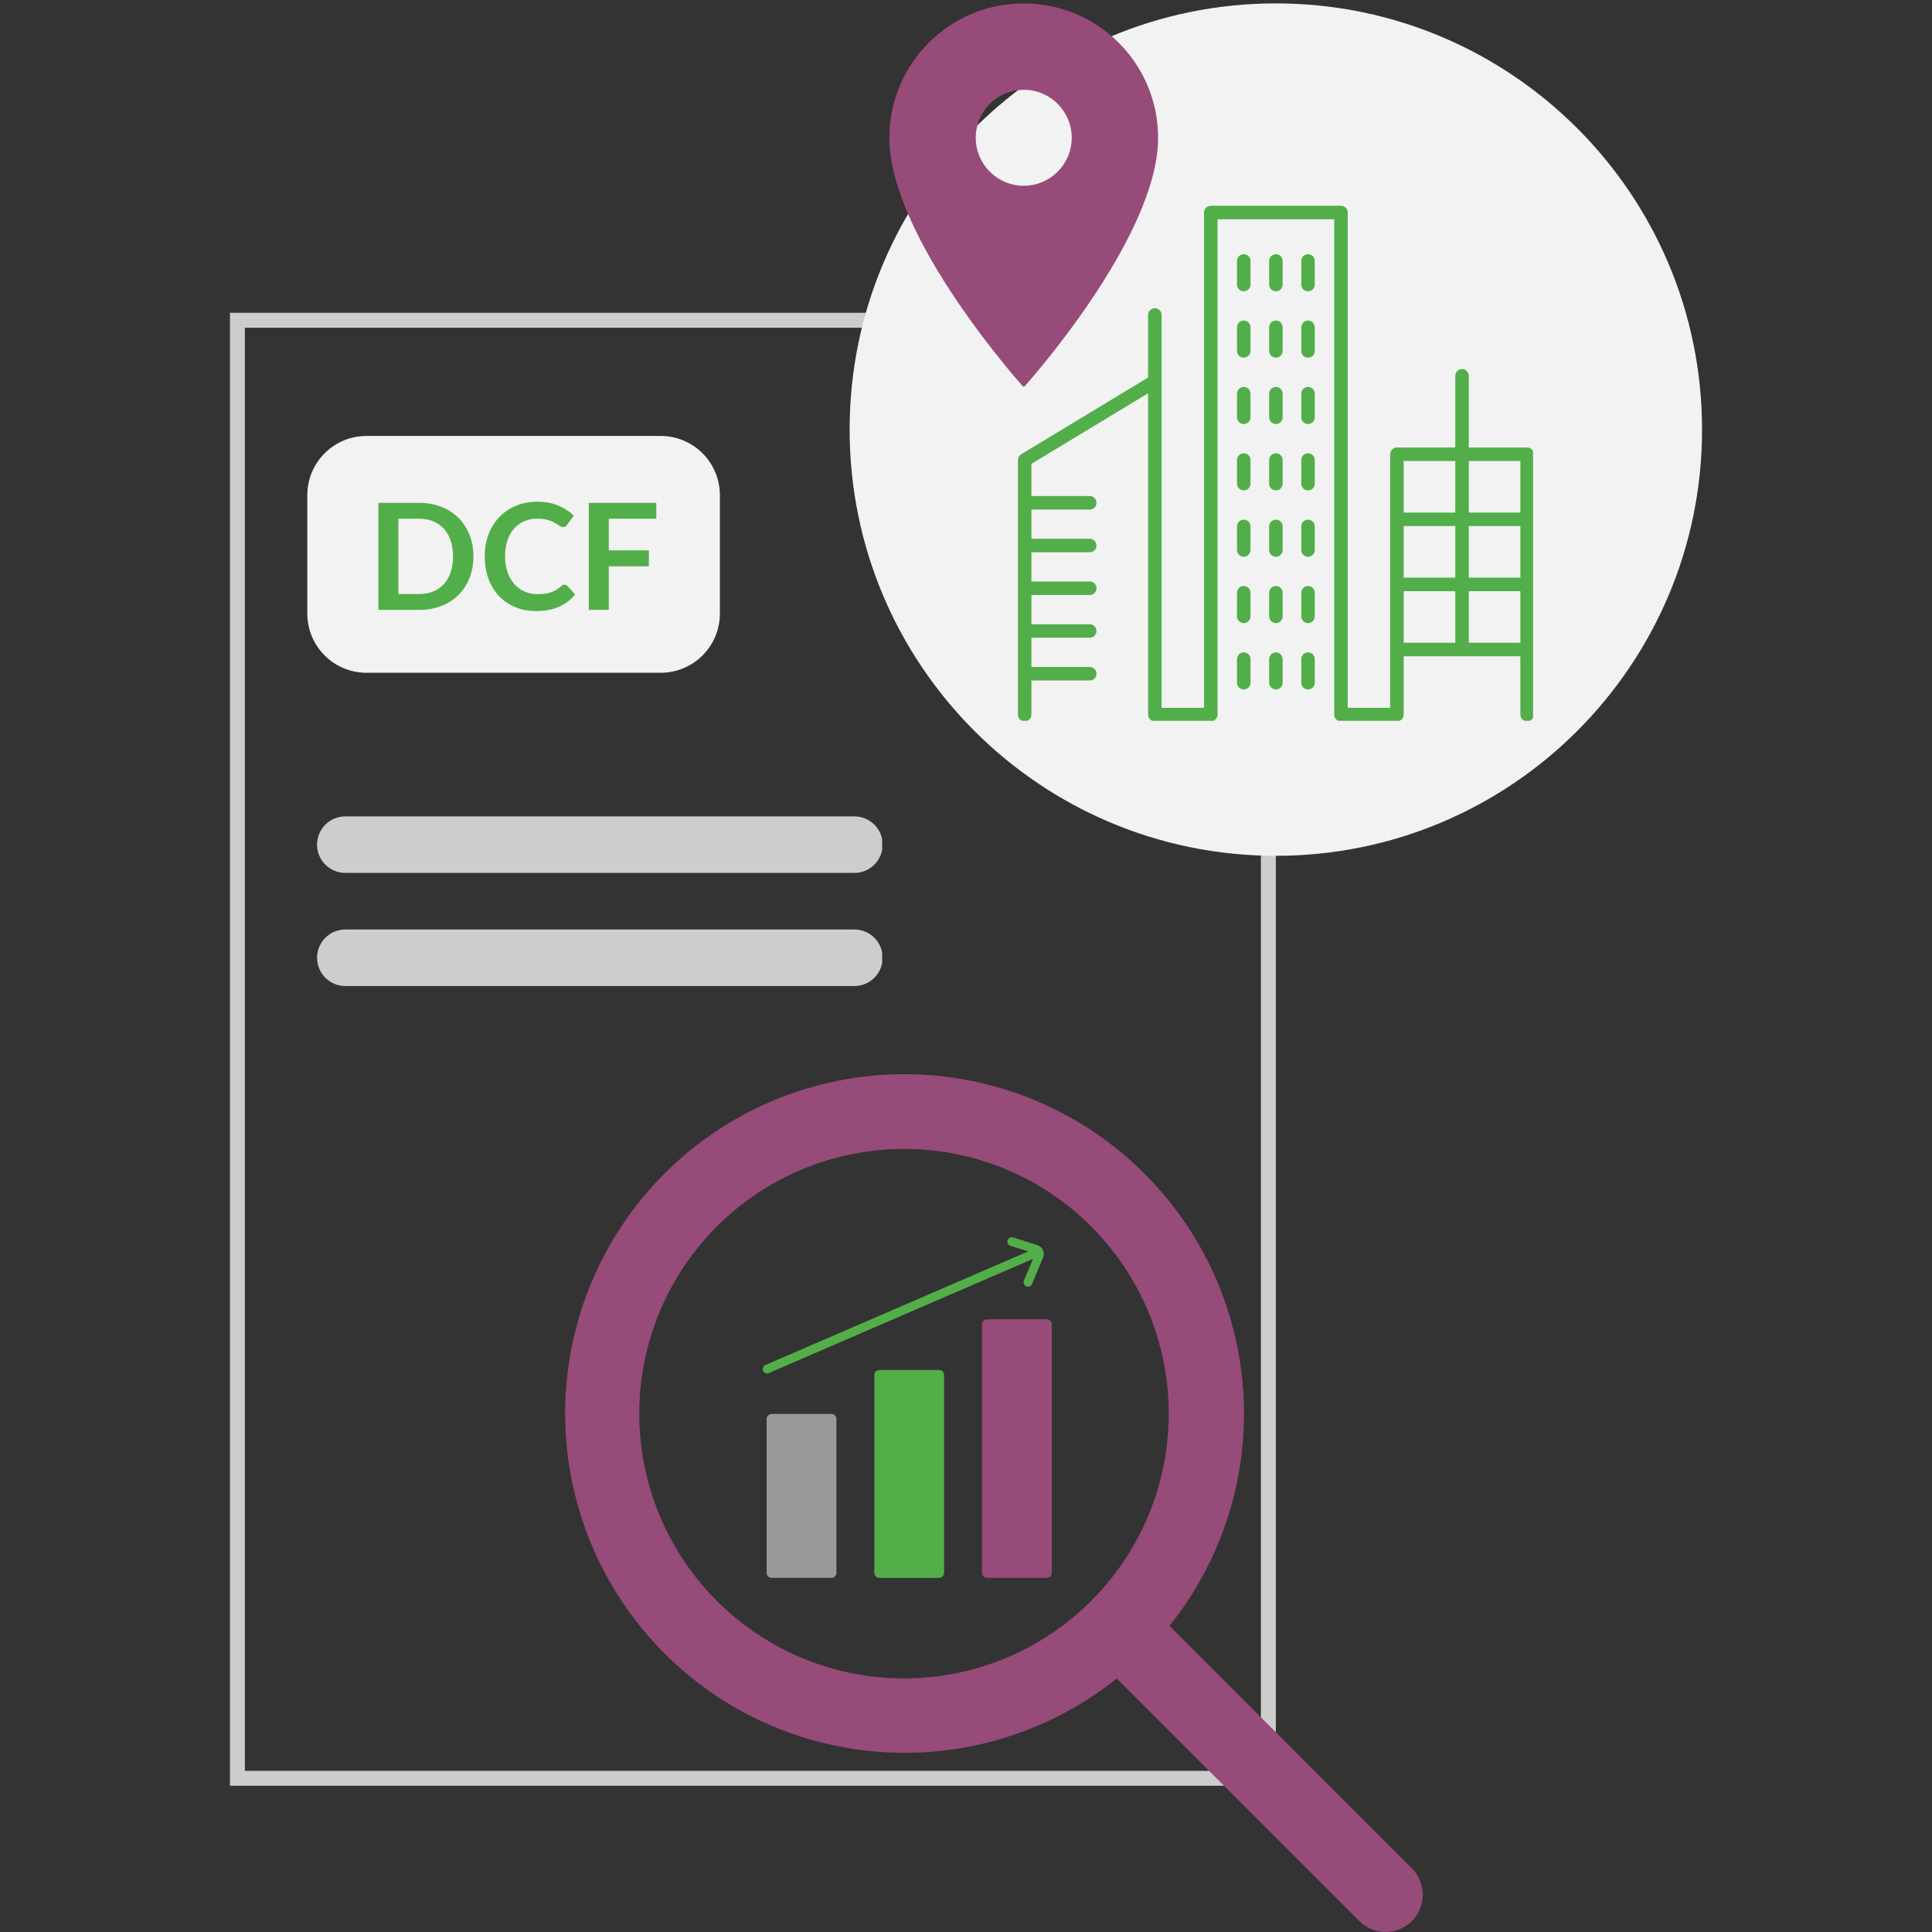 <svg xmlns="http://www.w3.org/2000/svg" xmlns:xlink="http://www.w3.org/1999/xlink" width="1200" zoomAndPan="magnify" viewBox="0 0 900 900" height="1200" preserveAspectRatio="xMidYMid meet" version="1.0"><rect x="0" y="0" width="900" height="900" fill="#333333" stroke="none"/><defs><g/><clipPath id="ef318dc376"><path d="M 107.121 145.723 L 594.621 145.723 L 594.621 831.973 L 107.121 831.973 Z M 107.121 145.723 " clip-rule="nonzero"/></clipPath><clipPath id="4954fe146f"><path d="M 395.789 1.582 L 792.879 1.582 L 792.879 398.672 L 395.789 398.672 Z M 395.789 1.582 " clip-rule="nonzero"/></clipPath><clipPath id="b6564c603f"><path d="M 594.336 1.582 C 484.68 1.582 395.789 90.473 395.789 200.125 C 395.789 309.777 484.68 398.672 594.336 398.672 C 703.988 398.672 792.879 309.777 792.879 200.125 C 792.879 90.473 703.988 1.582 594.336 1.582 Z M 594.336 1.582 " clip-rule="nonzero"/></clipPath><clipPath id="db8ce730e4"><path d="M 414.301 1.582 L 539.551 1.582 L 539.551 180.082 L 414.301 180.082 Z M 414.301 1.582 " clip-rule="nonzero"/></clipPath><clipPath id="b3674e52dc"><path d="M 474.168 95.785 L 714.168 95.785 L 714.168 335.785 L 474.168 335.785 Z M 474.168 95.785 " clip-rule="nonzero"/></clipPath><clipPath id="f34141f8f5"><path d="M 147.695 380 L 410.945 380 L 410.945 460 L 147.695 460 Z M 147.695 380 " clip-rule="nonzero"/></clipPath><clipPath id="19d2545188"><path d="M 503 740 L 663 740 L 663 899.711 L 503 899.711 Z M 503 740 " clip-rule="nonzero"/></clipPath><clipPath id="562d04a957"><path d="M 357 658 L 390 658 L 390 735.219 L 357 735.219 Z M 357 658 " clip-rule="nonzero"/></clipPath><clipPath id="8c4966e6ed"><path d="M 407 638 L 440 638 L 440 735.219 L 407 735.219 Z M 407 638 " clip-rule="nonzero"/></clipPath><clipPath id="87819b18dc"><path d="M 457 614 L 490 614 L 490 735.219 L 457 735.219 Z M 457 614 " clip-rule="nonzero"/></clipPath><clipPath id="3ee84826da"><path d="M 355.125 576.219 L 487 576.219 L 487 640 L 355.125 640 Z M 355.125 576.219 " clip-rule="nonzero"/></clipPath></defs><g clip-path="url(#ef318dc376)"><path fill="#cdcdcd" d="M 594.332 831.875 L 594.332 145.695 L 107.117 145.695 L 107.117 831.875 Z M 587.383 152.652 L 587.383 824.926 C 587.383 824.926 157.219 824.926 114.07 824.926 C 114.07 774.957 114.07 202.617 114.07 152.652 C 114.07 152.652 587.383 152.652 587.383 152.652 Z M 587.383 152.652 " fill-opacity="1" fill-rule="evenodd"/></g><g clip-path="url(#4954fe146f)"><g clip-path="url(#b6564c603f)"><path fill="#f2f2f2" d="M 395.789 1.582 L 792.879 1.582 L 792.879 398.672 L 395.789 398.672 Z M 395.789 1.582 " fill-opacity="1" fill-rule="nonzero"/></g></g><g clip-path="url(#db8ce730e4)"><path fill="#974b78" d="M 476.898 1.586 C 442.336 1.586 414.301 29.617 414.301 64.18 C 414.301 111.125 476.898 180.43 476.898 180.43 C 476.898 180.43 539.492 111.125 539.492 64.18 C 539.492 29.617 511.461 1.586 476.898 1.586 Z M 476.898 86.535 C 464.559 86.535 454.543 76.52 454.543 64.18 C 454.543 51.84 464.559 41.824 476.898 41.824 C 489.238 41.824 499.254 51.84 499.254 64.18 C 499.254 76.52 489.238 86.535 476.898 86.535 Z M 476.898 86.535 " fill-opacity="1" fill-rule="nonzero"/></g><g clip-path="url(#b3674e52dc)"><path fill="#52ae49" d="M 684.215 275.391 L 708.246 275.391 L 708.246 299.426 L 684.215 299.426 Z M 653.891 283.523 L 653.891 275.391 L 677.926 275.391 L 677.926 299.426 L 653.891 299.426 Z M 653.891 214.75 L 677.926 214.75 L 677.926 238.785 L 653.891 238.785 Z M 708.246 238.785 L 684.215 238.785 L 684.215 214.75 L 708.246 214.75 Z M 684.215 245.074 L 708.246 245.074 L 708.246 269.102 L 684.215 269.102 Z M 653.891 245.074 L 677.926 245.074 L 677.926 269.102 L 653.891 269.102 Z M 711.391 208.461 L 684.215 208.461 L 684.215 175.074 C 684.215 173.34 682.805 171.934 681.07 171.934 C 679.336 171.934 677.926 173.34 677.926 175.074 L 677.926 208.461 L 650.75 208.461 C 649.012 208.461 647.602 209.871 647.602 211.605 L 647.602 329.746 L 627.824 329.746 L 627.824 99.004 C 627.824 97.27 626.418 95.859 624.684 95.859 L 564.039 95.859 C 562.301 95.859 560.895 97.27 560.895 99.004 L 560.895 329.746 L 541.117 329.746 L 541.117 146.715 C 541.117 144.98 539.707 143.574 537.973 143.574 C 536.238 143.574 534.828 144.98 534.828 146.715 L 534.828 175.859 L 475.703 211.617 C 474.762 212.184 474.184 213.203 474.184 214.305 L 474.184 332.891 C 474.184 334.625 475.594 336.035 477.328 336.035 C 479.062 336.035 480.473 334.625 480.473 332.891 L 480.473 316.992 L 507.648 316.992 C 509.387 316.992 510.793 315.586 510.793 313.852 C 510.793 312.113 509.387 310.707 507.648 310.707 L 480.473 310.707 L 480.473 297.082 L 507.648 297.082 C 509.387 297.082 510.793 295.676 510.793 293.941 C 510.793 292.207 509.387 290.797 507.648 290.797 L 480.473 290.797 L 480.473 277.176 L 507.648 277.176 C 509.387 277.176 510.793 275.77 510.793 274.031 C 510.793 272.297 509.387 270.887 507.648 270.887 L 480.473 270.887 L 480.473 257.266 L 507.648 257.266 C 509.387 257.266 510.793 255.859 510.793 254.121 C 510.793 252.387 509.387 250.98 507.648 250.98 L 480.473 250.98 L 480.473 237.355 L 507.648 237.355 C 509.387 237.355 510.793 235.949 510.793 234.211 C 510.793 232.477 509.387 231.07 507.648 231.07 L 480.473 231.07 L 480.473 216.078 L 534.828 183.203 L 534.828 332.891 C 534.828 334.625 536.238 336.035 537.973 336.035 L 564.039 336.035 C 565.773 336.035 567.18 334.625 567.18 332.891 L 567.18 102.148 L 621.539 102.148 L 621.539 332.891 C 621.539 334.625 622.949 336.035 624.684 336.035 L 650.75 336.035 C 652.484 336.035 653.891 334.625 653.891 332.891 L 653.891 305.715 L 708.246 305.715 L 708.246 332.891 C 708.246 334.625 709.656 336.035 711.391 336.035 C 713.129 336.035 714.535 334.625 714.535 332.891 L 714.535 211.605 C 714.535 209.871 713.129 208.461 711.391 208.461 " fill-opacity="1" fill-rule="nonzero"/></g><path fill="#52ae49" d="M 579.391 118.426 C 577.656 118.426 576.246 119.832 576.246 121.57 L 576.246 132.574 C 576.246 134.309 577.656 135.715 579.391 135.715 C 581.125 135.715 582.535 134.309 582.535 132.574 L 582.535 121.57 C 582.535 119.832 581.125 118.426 579.391 118.426 " fill-opacity="1" fill-rule="nonzero"/><path fill="#52ae49" d="M 594.359 118.426 C 592.625 118.426 591.219 119.832 591.219 121.57 L 591.219 132.574 C 591.219 134.309 592.625 135.715 594.359 135.715 C 596.098 135.715 597.504 134.309 597.504 132.574 L 597.504 121.57 C 597.504 119.832 596.098 118.426 594.359 118.426 " fill-opacity="1" fill-rule="nonzero"/><path fill="#52ae49" d="M 609.328 118.426 C 607.594 118.426 606.184 119.832 606.184 121.57 L 606.184 132.574 C 606.184 134.309 607.594 135.715 609.328 135.715 C 611.066 135.715 612.473 134.309 612.473 132.574 L 612.473 121.57 C 612.473 119.832 611.066 118.426 609.328 118.426 " fill-opacity="1" fill-rule="nonzero"/><path fill="#52ae49" d="M 579.391 149.336 C 577.656 149.336 576.246 150.746 576.246 152.48 L 576.246 163.484 C 576.246 165.219 577.656 166.625 579.391 166.625 C 581.125 166.625 582.535 165.219 582.535 163.484 L 582.535 152.48 C 582.535 150.746 581.125 149.336 579.391 149.336 " fill-opacity="1" fill-rule="nonzero"/><path fill="#52ae49" d="M 594.359 149.336 C 592.625 149.336 591.219 150.746 591.219 152.48 L 591.219 163.484 C 591.219 165.219 592.625 166.625 594.359 166.625 C 596.098 166.625 597.504 165.219 597.504 163.484 L 597.504 152.48 C 597.504 150.746 596.098 149.336 594.359 149.336 " fill-opacity="1" fill-rule="nonzero"/><path fill="#52ae49" d="M 609.328 149.336 C 607.594 149.336 606.184 150.746 606.184 152.48 L 606.184 163.484 C 606.184 165.219 607.594 166.625 609.328 166.625 C 611.066 166.625 612.473 165.219 612.473 163.484 L 612.473 152.48 C 612.473 150.746 611.066 149.336 609.328 149.336 " fill-opacity="1" fill-rule="nonzero"/><path fill="#52ae49" d="M 579.391 180.25 C 577.656 180.25 576.246 181.656 576.246 183.391 L 576.246 194.395 C 576.246 196.129 577.656 197.539 579.391 197.539 C 581.125 197.539 582.535 196.129 582.535 194.395 L 582.535 183.391 C 582.535 181.656 581.125 180.25 579.391 180.25 " fill-opacity="1" fill-rule="nonzero"/><path fill="#52ae49" d="M 594.359 180.25 C 592.625 180.25 591.219 181.656 591.219 183.391 L 591.219 194.395 C 591.219 196.129 592.625 197.539 594.359 197.539 C 596.098 197.539 597.504 196.129 597.504 194.395 L 597.504 183.391 C 597.504 181.656 596.098 180.25 594.359 180.25 " fill-opacity="1" fill-rule="nonzero"/><path fill="#52ae49" d="M 609.328 180.25 C 607.594 180.25 606.184 181.656 606.184 183.391 L 606.184 194.395 C 606.184 196.129 607.594 197.539 609.328 197.539 C 611.066 197.539 612.473 196.129 612.473 194.395 L 612.473 183.391 C 612.473 181.656 611.066 180.25 609.328 180.25 " fill-opacity="1" fill-rule="nonzero"/><path fill="#52ae49" d="M 579.391 211.16 C 577.656 211.16 576.246 212.57 576.246 214.305 L 576.246 225.305 C 576.246 227.043 577.656 228.449 579.391 228.449 C 581.125 228.449 582.535 227.043 582.535 225.305 L 582.535 214.305 C 582.535 212.57 581.125 211.16 579.391 211.16 " fill-opacity="1" fill-rule="nonzero"/><path fill="#52ae49" d="M 594.359 211.16 C 592.625 211.16 591.219 212.57 591.219 214.305 L 591.219 225.305 C 591.219 227.043 592.625 228.449 594.359 228.449 C 596.098 228.449 597.504 227.043 597.504 225.305 L 597.504 214.305 C 597.504 212.57 596.098 211.16 594.359 211.16 " fill-opacity="1" fill-rule="nonzero"/><path fill="#52ae49" d="M 609.328 211.16 C 607.594 211.16 606.184 212.57 606.184 214.305 L 606.184 225.305 C 606.184 227.043 607.594 228.449 609.328 228.449 C 611.066 228.449 612.473 227.043 612.473 225.305 L 612.473 214.305 C 612.473 212.57 611.066 211.16 609.328 211.16 " fill-opacity="1" fill-rule="nonzero"/><path fill="#52ae49" d="M 579.391 242.074 C 577.656 242.074 576.246 243.48 576.246 245.215 L 576.246 256.219 C 576.246 257.953 577.656 259.363 579.391 259.363 C 581.125 259.363 582.535 257.953 582.535 256.219 L 582.535 245.215 C 582.535 243.48 581.125 242.074 579.391 242.074 " fill-opacity="1" fill-rule="nonzero"/><path fill="#52ae49" d="M 594.359 242.074 C 592.625 242.074 591.219 243.48 591.219 245.215 L 591.219 256.219 C 591.219 257.953 592.625 259.363 594.359 259.363 C 596.098 259.363 597.504 257.953 597.504 256.219 L 597.504 245.215 C 597.504 243.48 596.098 242.074 594.359 242.074 " fill-opacity="1" fill-rule="nonzero"/><path fill="#52ae49" d="M 609.328 242.074 C 607.594 242.074 606.184 243.48 606.184 245.215 L 606.184 256.219 C 606.184 257.953 607.594 259.363 609.328 259.363 C 611.066 259.363 612.473 257.953 612.473 256.219 L 612.473 245.215 C 612.473 243.48 611.066 242.074 609.328 242.074 " fill-opacity="1" fill-rule="nonzero"/><path fill="#52ae49" d="M 579.391 272.984 C 577.656 272.984 576.246 274.391 576.246 276.125 L 576.246 287.129 C 576.246 288.863 577.656 290.273 579.391 290.273 C 581.125 290.273 582.535 288.863 582.535 287.129 L 582.535 276.125 C 582.535 274.391 581.125 272.984 579.391 272.984 " fill-opacity="1" fill-rule="nonzero"/><path fill="#52ae49" d="M 594.359 272.984 C 592.625 272.984 591.219 274.391 591.219 276.125 L 591.219 287.129 C 591.219 288.863 592.625 290.273 594.359 290.273 C 596.098 290.273 597.504 288.863 597.504 287.129 L 597.504 276.125 C 597.504 274.391 596.098 272.984 594.359 272.984 " fill-opacity="1" fill-rule="nonzero"/><path fill="#52ae49" d="M 609.328 272.984 C 607.594 272.984 606.184 274.391 606.184 276.125 L 606.184 287.129 C 606.184 288.863 607.594 290.273 609.328 290.273 C 611.066 290.273 612.473 288.863 612.473 287.129 L 612.473 276.125 C 612.473 274.391 611.066 272.984 609.328 272.984 " fill-opacity="1" fill-rule="nonzero"/><path fill="#52ae49" d="M 579.391 303.895 C 577.656 303.895 576.246 305.305 576.246 307.039 L 576.246 318.039 C 576.246 319.777 577.656 321.188 579.391 321.188 C 581.125 321.188 582.535 319.777 582.535 318.039 L 582.535 307.039 C 582.535 305.305 581.125 303.895 579.391 303.895 " fill-opacity="1" fill-rule="nonzero"/><path fill="#52ae49" d="M 594.359 303.895 C 592.625 303.895 591.219 305.305 591.219 307.039 L 591.219 318.039 C 591.219 319.777 592.625 321.188 594.359 321.188 C 596.098 321.188 597.504 319.777 597.504 318.039 L 597.504 307.039 C 597.504 305.305 596.098 303.895 594.359 303.895 " fill-opacity="1" fill-rule="nonzero"/><path fill="#52ae49" d="M 609.328 303.895 C 607.594 303.895 606.184 305.305 606.184 307.039 L 606.184 318.039 C 606.184 319.777 607.594 321.188 609.328 321.188 C 611.066 321.188 612.473 319.777 612.473 318.039 L 612.473 307.039 C 612.473 305.305 611.066 303.895 609.328 303.895 " fill-opacity="1" fill-rule="nonzero"/><g clip-path="url(#f34141f8f5)"><path fill="#cdcdcd" d="M 160.871 406.641 L 397.996 406.641 C 401.488 406.641 404.84 405.254 407.309 402.781 C 409.781 400.312 411.168 396.961 411.168 393.469 C 411.168 389.973 409.781 386.621 407.309 384.152 C 404.84 381.68 401.488 380.293 397.996 380.293 L 160.871 380.293 C 157.375 380.293 154.023 381.68 151.555 384.152 C 149.086 386.621 147.695 389.973 147.695 393.469 C 147.695 396.961 149.086 400.312 151.555 402.781 C 154.023 405.254 157.375 406.641 160.871 406.641 Z M 397.996 432.988 L 160.871 432.988 C 157.375 432.988 154.023 434.375 151.555 436.848 C 149.086 439.316 147.695 442.668 147.695 446.16 C 147.695 449.656 149.086 453.008 151.555 455.477 C 154.023 457.945 157.375 459.336 160.871 459.336 L 397.996 459.336 C 401.488 459.336 404.84 457.945 407.309 455.477 C 409.781 453.008 411.168 449.656 411.168 446.16 C 411.168 442.668 409.781 439.316 407.309 436.848 C 404.84 434.375 401.488 432.988 397.996 432.988 Z M 397.996 432.988 " fill-opacity="1" fill-rule="nonzero"/></g><path fill="#974b78" d="M 421.398 816.527 C 418.164 816.531 414.93 816.434 411.703 816.234 C 408.473 816.039 405.254 815.742 402.043 815.348 C 398.832 814.953 395.637 814.461 392.453 813.871 C 389.273 813.281 386.113 812.594 382.977 811.809 C 379.84 811.023 376.727 810.141 373.641 809.168 C 370.559 808.191 367.508 807.121 364.488 805.957 C 361.469 804.793 358.488 803.539 355.547 802.195 C 352.605 800.848 349.707 799.414 346.855 797.891 C 344 796.363 341.195 794.754 338.441 793.059 C 335.688 791.363 332.988 789.582 330.344 787.723 C 327.695 785.859 325.109 783.918 322.586 781.898 C 320.059 779.875 317.598 777.781 315.199 775.609 C 312.801 773.438 310.473 771.191 308.215 768.879 C 305.953 766.562 303.766 764.18 301.652 761.73 C 299.539 759.281 297.504 756.77 295.543 754.195 C 293.586 751.621 291.707 748.992 289.906 746.301 C 288.109 743.613 286.398 740.871 284.766 738.074 C 283.137 735.281 281.594 732.438 280.141 729.551 C 278.688 726.66 277.32 723.727 276.047 720.754 C 274.77 717.781 273.59 714.773 272.5 711.727 C 271.41 708.68 270.414 705.605 269.512 702.496 C 268.609 699.391 267.805 696.258 267.098 693.102 C 266.387 689.945 265.773 686.77 265.262 683.578 C 264.746 680.383 264.332 677.176 264.016 673.957 C 263.699 670.738 263.48 667.512 263.359 664.277 C 263.242 661.047 263.223 657.812 263.301 654.578 C 263.379 651.344 263.559 648.117 263.836 644.895 C 264.113 641.668 264.488 638.457 264.965 635.258 C 265.441 632.059 266.012 628.875 266.684 625.711 C 267.352 622.547 268.121 619.406 268.984 616.285 C 269.844 613.168 270.805 610.082 271.855 607.023 C 272.91 603.965 274.055 600.938 275.293 597.949 C 276.531 594.961 277.859 592.016 279.281 589.105 C 280.699 586.199 282.207 583.34 283.801 580.523 C 285.395 577.711 287.074 574.949 288.84 572.234 C 290.605 569.523 292.449 566.871 294.379 564.273 C 296.305 561.676 298.312 559.137 300.395 556.664 C 302.477 554.188 304.637 551.781 306.867 549.438 C 309.098 547.094 311.398 544.824 313.77 542.621 C 316.141 540.422 318.578 538.293 321.078 536.242 C 323.578 534.191 326.141 532.219 328.762 530.324 C 331.387 528.43 334.062 526.617 336.797 524.887 C 339.531 523.156 342.316 521.512 345.148 519.953 C 347.984 518.395 350.863 516.926 353.789 515.543 C 356.715 514.16 359.68 512.871 362.684 511.668 C 365.688 510.469 368.727 509.363 371.797 508.348 C 374.871 507.336 377.969 506.418 381.098 505.594 C 384.227 504.77 387.379 504.043 390.551 503.414 C 393.723 502.785 396.914 502.254 400.117 501.82 C 403.324 501.383 406.539 501.051 409.766 500.812 C 412.992 500.578 416.223 500.438 419.457 500.402 C 422.695 500.363 425.926 500.422 429.156 500.586 C 432.387 500.746 435.613 501.004 438.828 501.363 C 442.043 501.719 445.242 502.176 448.43 502.73 C 451.617 503.285 454.785 503.938 457.93 504.688 C 461.078 505.438 464.199 506.281 467.293 507.223 C 470.391 508.164 473.453 509.199 476.484 510.328 C 479.516 511.457 482.512 512.676 485.469 513.988 C 488.426 515.305 491.336 516.703 494.207 518.195 C 497.078 519.688 499.902 521.266 502.676 522.93 C 505.449 524.598 508.168 526.344 510.836 528.176 C 513.5 530.008 516.109 531.922 518.656 533.914 C 521.207 535.906 523.691 537.973 526.113 540.117 C 528.535 542.262 530.891 544.48 533.176 546.77 C 535.922 549.512 538.562 552.352 541.102 555.289 C 543.637 558.227 546.062 561.254 548.379 564.371 C 550.691 567.488 552.887 570.684 554.965 573.965 C 557.043 577.242 559 580.594 560.828 584.016 C 562.66 587.438 564.363 590.922 565.938 594.473 C 567.512 598.02 568.953 601.621 570.262 605.273 C 571.57 608.93 572.742 612.625 573.781 616.367 C 574.816 620.109 575.715 623.883 576.473 627.688 C 577.23 631.496 577.848 635.324 578.324 639.176 C 578.801 643.031 579.133 646.895 579.324 650.77 C 579.516 654.648 579.562 658.527 579.469 662.406 C 579.371 666.289 579.137 670.16 578.754 674.023 C 578.375 677.887 577.852 681.73 577.188 685.555 C 576.527 689.379 575.723 693.172 574.777 696.938 C 573.836 700.703 572.754 704.43 571.539 708.113 C 570.32 711.801 568.969 715.438 567.48 719.023 C 565.996 722.609 564.379 726.133 562.633 729.602 C 560.887 733.066 559.016 736.465 557.02 739.793 C 555.023 743.125 552.91 746.375 550.672 749.547 C 548.438 752.723 546.086 755.809 543.625 758.809 C 541.16 761.809 538.59 764.711 535.914 767.523 C 533.234 770.332 530.457 773.039 527.582 775.645 C 524.703 778.25 521.734 780.746 518.672 783.133 C 515.613 785.52 512.469 787.793 509.238 789.945 C 506.012 792.102 502.707 794.137 499.328 796.047 C 495.949 797.957 492.508 799.742 488.996 801.398 C 485.484 803.059 481.918 804.582 478.297 805.98 C 474.676 807.375 471.008 808.633 467.293 809.758 C 463.574 810.883 459.824 811.867 456.035 812.715 C 452.25 813.562 448.434 814.27 444.594 814.836 C 440.754 815.402 436.898 815.828 433.027 816.109 C 429.156 816.395 425.281 816.531 421.398 816.527 Z M 421.398 535.219 C 419.043 535.211 416.688 535.273 414.336 535.402 C 411.98 535.535 409.633 535.73 407.293 535.996 C 404.953 536.258 402.621 536.59 400.297 536.988 C 397.977 537.387 395.664 537.852 393.371 538.379 C 391.074 538.91 388.797 539.504 386.535 540.168 C 384.273 540.828 382.031 541.551 379.812 542.34 C 377.59 543.129 375.395 543.984 373.223 544.898 C 371.051 545.812 368.91 546.789 366.793 547.828 C 364.68 548.867 362.594 549.965 360.543 551.121 C 358.488 552.277 356.473 553.492 354.488 554.766 C 352.508 556.039 350.562 557.367 348.656 558.754 C 346.75 560.137 344.883 561.574 343.059 563.066 C 341.234 564.559 339.453 566.102 337.719 567.695 C 335.984 569.289 334.293 570.93 332.652 572.621 C 331.012 574.309 329.418 576.047 327.875 577.828 C 326.336 579.609 324.844 581.434 323.406 583.301 C 321.969 585.168 320.586 587.074 319.258 589.02 C 317.93 590.965 316.656 592.949 315.445 594.969 C 314.23 596.988 313.074 599.039 311.977 601.125 C 310.879 603.211 309.844 605.324 308.867 607.469 C 307.891 609.613 306.977 611.785 306.125 613.98 C 305.273 616.18 304.484 618.398 303.762 620.641 C 303.039 622.883 302.379 625.145 301.785 627.426 C 301.188 629.703 300.66 632 300.195 634.309 C 299.734 636.621 299.336 638.941 299.008 641.273 C 298.676 643.609 298.414 645.949 298.219 648.297 C 298.023 650.645 297.895 652.996 297.832 655.352 C 297.773 657.707 297.777 660.062 297.852 662.418 C 297.926 664.773 298.066 667.125 298.277 669.473 C 298.484 671.816 298.762 674.156 299.105 676.488 C 299.445 678.82 299.855 681.141 300.332 683.445 C 300.809 685.754 301.348 688.047 301.957 690.324 C 302.562 692.602 303.234 694.859 303.973 697.098 C 304.707 699.336 305.508 701.551 306.371 703.742 C 307.234 705.934 308.16 708.102 309.148 710.238 C 310.137 712.379 311.184 714.488 312.293 716.566 C 313.402 718.645 314.57 720.691 315.793 722.703 C 317.02 724.719 318.301 726.691 319.641 728.633 C 320.98 730.57 322.375 732.469 323.82 734.328 C 325.27 736.188 326.77 738.004 328.32 739.777 C 329.875 741.551 331.477 743.277 333.125 744.957 C 334.777 746.637 336.477 748.27 338.219 749.855 C 339.965 751.438 341.754 752.973 343.586 754.453 C 345.418 755.934 347.289 757.363 349.203 758.734 C 351.117 760.109 353.07 761.43 355.059 762.691 C 357.051 763.953 359.074 765.156 361.133 766.301 C 363.191 767.449 365.281 768.535 367.402 769.562 C 369.523 770.586 371.672 771.551 373.848 772.457 C 376.023 773.359 378.227 774.199 380.449 774.977 C 382.676 775.754 384.918 776.465 387.184 777.113 C 389.449 777.762 391.73 778.344 394.031 778.863 C 396.328 779.379 398.641 779.832 400.965 780.219 C 403.289 780.602 405.625 780.922 407.969 781.172 C 410.309 781.422 412.656 781.605 415.012 781.723 C 417.363 781.84 419.719 781.891 422.074 781.871 C 424.434 781.852 426.785 781.766 429.137 781.613 C 431.488 781.461 433.832 781.242 436.172 780.953 C 438.512 780.664 440.84 780.312 443.156 779.891 C 445.477 779.469 447.781 778.98 450.07 778.43 C 452.359 777.875 454.633 777.258 456.891 776.574 C 459.145 775.891 461.379 775.145 463.59 774.332 C 465.801 773.52 467.988 772.648 470.152 771.711 C 472.312 770.773 474.445 769.777 476.551 768.715 C 478.656 767.656 480.73 766.539 482.77 765.359 C 484.812 764.184 486.816 762.949 488.785 761.656 C 490.758 760.363 492.688 759.016 494.582 757.609 C 496.473 756.207 498.324 754.75 500.133 753.242 C 501.941 751.73 503.707 750.172 505.426 748.562 C 507.145 746.949 508.82 745.293 510.441 743.586 C 512.066 741.879 513.641 740.125 515.168 738.328 C 516.691 736.531 518.164 734.695 519.582 732.812 C 521 730.934 522.363 729.012 523.672 727.051 C 524.98 725.094 526.234 723.098 527.43 721.066 C 528.621 719.035 529.758 716.973 530.836 714.875 C 531.91 712.781 532.926 710.652 533.879 708.5 C 534.836 706.344 535.727 704.164 536.555 701.961 C 537.387 699.754 538.152 697.527 538.852 695.277 C 539.555 693.027 540.191 690.762 540.762 688.477 C 541.336 686.188 541.84 683.891 542.281 681.574 C 542.723 679.258 543.094 676.934 543.402 674.598 C 543.707 672.262 543.949 669.918 544.121 667.566 C 544.293 665.219 544.398 662.867 544.434 660.508 C 544.473 658.152 544.441 655.797 544.344 653.445 C 544.246 651.09 544.082 648.738 543.852 646.395 C 543.617 644.051 543.32 641.715 542.953 639.387 C 542.586 637.059 542.156 634.742 541.656 632.441 C 541.156 630.137 540.594 627.852 539.961 625.582 C 539.332 623.309 538.637 621.059 537.879 618.828 C 537.121 616.598 536.301 614.391 535.414 612.207 C 534.527 610.023 533.582 607.867 532.57 605.738 C 531.562 603.609 530.492 601.508 529.363 599.441 C 528.234 597.375 527.047 595.34 525.801 593.34 C 524.555 591.34 523.254 589.375 521.895 587.453 C 520.539 585.527 519.125 583.641 517.66 581.797 C 516.191 579.953 514.676 578.152 513.105 576.395 C 511.535 574.637 509.918 572.926 508.25 571.262 C 505.406 568.414 502.43 565.715 499.32 563.16 C 496.211 560.609 492.984 558.211 489.637 555.977 C 486.293 553.738 482.848 551.672 479.301 549.773 C 475.754 547.871 472.121 546.152 468.406 544.609 C 464.688 543.066 460.906 541.711 457.055 540.539 C 453.207 539.371 449.309 538.391 445.363 537.602 C 441.418 536.812 437.441 536.219 433.438 535.82 C 429.434 535.422 425.422 535.223 421.398 535.219 Z M 421.398 535.219 " fill-opacity="1" fill-rule="nonzero"/><g clip-path="url(#19d2545188)"><path fill="#974b78" d="M 645.473 899.992 C 643.176 899.984 640.965 899.535 638.844 898.648 C 636.723 897.758 634.852 896.5 633.227 894.867 L 508.598 770.324 C 508.195 769.922 507.812 769.5 507.453 769.059 C 507.09 768.621 506.75 768.164 506.434 767.691 C 506.117 767.219 505.828 766.73 505.559 766.227 C 505.289 765.727 505.047 765.211 504.828 764.688 C 504.613 764.16 504.418 763.625 504.254 763.078 C 504.09 762.535 503.953 761.984 503.84 761.426 C 503.73 760.867 503.645 760.305 503.59 759.738 C 503.535 759.172 503.508 758.605 503.508 758.035 C 503.508 757.465 503.535 756.898 503.59 756.332 C 503.645 755.766 503.73 755.203 503.84 754.645 C 503.953 754.086 504.09 753.535 504.254 752.988 C 504.418 752.445 504.613 751.91 504.828 751.383 C 505.047 750.859 505.289 750.344 505.559 749.84 C 505.828 749.34 506.117 748.852 506.434 748.379 C 506.75 747.906 507.09 747.449 507.453 747.008 C 507.812 746.57 508.195 746.148 508.598 745.746 C 509 745.344 509.422 744.961 509.859 744.602 C 510.301 744.238 510.758 743.898 511.23 743.582 C 511.703 743.266 512.191 742.977 512.691 742.707 C 513.195 742.438 513.711 742.195 514.234 741.977 C 514.762 741.762 515.297 741.566 515.84 741.402 C 516.387 741.238 516.938 741.102 517.496 740.988 C 518.055 740.879 518.617 740.793 519.184 740.738 C 519.75 740.684 520.316 740.656 520.887 740.656 C 521.457 740.656 522.023 740.684 522.59 740.738 C 523.156 740.793 523.719 740.879 524.277 740.988 C 524.836 741.102 525.387 741.238 525.93 741.402 C 526.477 741.566 527.012 741.762 527.539 741.977 C 528.062 742.195 528.578 742.438 529.078 742.707 C 529.582 742.977 530.07 743.266 530.543 743.582 C 531.016 743.898 531.473 744.238 531.91 744.602 C 532.352 744.961 532.773 745.344 533.176 745.746 L 657.719 870.375 C 658.32 870.98 658.875 871.625 659.379 872.312 C 659.887 872.996 660.336 873.715 660.738 874.465 C 661.137 875.219 661.48 875.996 661.766 876.797 C 662.051 877.602 662.277 878.418 662.441 879.254 C 662.605 880.09 662.711 880.934 662.75 881.785 C 662.793 882.633 662.773 883.484 662.688 884.332 C 662.605 885.18 662.457 886.016 662.254 886.84 C 662.047 887.668 661.777 888.473 661.453 889.262 C 661.129 890.047 660.746 890.805 660.309 891.539 C 659.875 892.27 659.387 892.965 658.848 893.621 C 658.305 894.281 657.723 894.898 657.094 895.473 C 656.461 896.043 655.793 896.566 655.086 897.043 C 654.379 897.516 653.641 897.938 652.875 898.305 C 652.105 898.672 651.312 898.98 650.5 899.23 C 649.684 899.48 648.855 899.668 648.016 899.797 C 647.172 899.926 646.324 899.988 645.473 899.992 Z M 645.473 899.992 " fill-opacity="1" fill-rule="nonzero"/></g><g clip-path="url(#562d04a957)"><path fill="#999999" d="M 359.457 658.668 L 387.312 658.668 C 387.621 658.668 387.918 658.73 388.203 658.848 C 388.488 658.965 388.738 659.133 388.957 659.352 C 389.176 659.57 389.344 659.82 389.461 660.105 C 389.582 660.391 389.641 660.688 389.641 660.996 L 389.641 732.707 C 389.641 733.016 389.582 733.312 389.461 733.598 C 389.344 733.883 389.176 734.137 388.957 734.355 C 388.738 734.57 388.488 734.738 388.203 734.859 C 387.918 734.977 387.621 735.035 387.312 735.035 L 359.457 735.035 C 359.148 735.035 358.852 734.977 358.566 734.859 C 358.281 734.738 358.027 734.57 357.809 734.355 C 357.59 734.137 357.422 733.883 357.305 733.598 C 357.188 733.312 357.129 733.016 357.129 732.707 L 357.129 660.996 C 357.129 660.688 357.188 660.391 357.305 660.105 C 357.422 659.82 357.59 659.57 357.809 659.352 C 358.027 659.133 358.281 658.965 358.566 658.848 C 358.852 658.73 359.148 658.668 359.457 658.668 Z M 359.457 658.668 " fill-opacity="1" fill-rule="nonzero"/></g><g clip-path="url(#8c4966e6ed)"><path fill="#52ae49" d="M 409.617 638.195 L 437.473 638.195 C 437.781 638.195 438.078 638.254 438.363 638.375 C 438.648 638.492 438.902 638.66 439.121 638.879 C 439.34 639.098 439.508 639.348 439.625 639.633 C 439.742 639.918 439.801 640.215 439.801 640.523 L 439.801 732.711 C 439.801 733.02 439.742 733.316 439.625 733.602 C 439.508 733.887 439.34 734.137 439.121 734.355 C 438.902 734.574 438.648 734.742 438.363 734.859 C 438.078 734.98 437.781 735.039 437.473 735.039 L 409.617 735.039 C 409.309 735.039 409.012 734.98 408.727 734.859 C 408.441 734.742 408.191 734.574 407.973 734.355 C 407.754 734.137 407.586 733.887 407.469 733.602 C 407.348 733.316 407.289 733.02 407.289 732.711 L 407.289 640.523 C 407.289 640.215 407.348 639.918 407.469 639.633 C 407.586 639.348 407.754 639.098 407.973 638.879 C 408.191 638.66 408.441 638.492 408.727 638.375 C 409.012 638.254 409.309 638.195 409.617 638.195 Z M 409.617 638.195 " fill-opacity="1" fill-rule="nonzero"/></g><g clip-path="url(#87819b18dc)"><path fill="#974b78" d="M 459.777 614.586 L 487.637 614.586 C 487.945 614.586 488.242 614.645 488.527 614.762 C 488.812 614.883 489.062 615.051 489.281 615.27 C 489.5 615.484 489.668 615.738 489.785 616.023 C 489.902 616.309 489.965 616.605 489.965 616.914 L 489.965 732.707 C 489.965 733.016 489.902 733.312 489.785 733.598 C 489.668 733.883 489.5 734.137 489.281 734.355 C 489.062 734.57 488.812 734.738 488.527 734.859 C 488.242 734.977 487.945 735.035 487.637 735.035 L 459.777 735.035 C 459.469 735.035 459.172 734.977 458.887 734.859 C 458.602 734.738 458.352 734.57 458.133 734.355 C 457.914 734.137 457.746 733.883 457.629 733.598 C 457.512 733.312 457.453 733.016 457.453 732.707 L 457.453 616.914 C 457.453 616.605 457.512 616.309 457.629 616.023 C 457.746 615.738 457.914 615.484 458.133 615.27 C 458.352 615.051 458.602 614.883 458.887 614.762 C 459.172 614.645 459.469 614.586 459.777 614.586 Z M 459.777 614.586 " fill-opacity="1" fill-rule="nonzero"/></g><g clip-path="url(#3ee84826da)"><path fill="#52ae49" d="M 485.844 582.332 C 485.59 581.781 485.234 581.305 484.777 580.902 C 484.324 580.5 483.809 580.207 483.23 580.023 L 471.918 576.445 C 471.66 576.363 471.398 576.336 471.129 576.359 C 470.859 576.383 470.605 576.457 470.367 576.582 C 470.125 576.707 469.922 576.871 469.746 577.078 C 469.574 577.285 469.445 577.516 469.363 577.773 C 469.281 578.031 469.254 578.293 469.277 578.562 C 469.301 578.832 469.375 579.086 469.5 579.328 C 469.621 579.566 469.789 579.773 469.996 579.945 C 470.203 580.121 470.434 580.25 470.691 580.328 L 478.977 582.949 L 356.535 635.883 C 356.32 635.977 356.129 636.102 355.957 636.262 C 355.785 636.422 355.648 636.605 355.539 636.812 C 355.434 637.023 355.363 637.242 355.332 637.473 C 355.297 637.707 355.305 637.938 355.355 638.164 C 355.402 638.395 355.484 638.609 355.605 638.809 C 355.727 639.008 355.879 639.184 356.059 639.332 C 356.242 639.48 356.441 639.594 356.664 639.672 C 356.883 639.75 357.109 639.789 357.344 639.789 C 357.625 639.793 357.895 639.734 358.152 639.621 L 481.242 586.406 L 476.969 596.578 C 476.863 596.828 476.809 597.086 476.809 597.355 C 476.805 597.629 476.855 597.887 476.957 598.137 C 477.059 598.391 477.203 598.609 477.395 598.805 C 477.582 598.996 477.805 599.145 478.051 599.25 C 478.301 599.355 478.562 599.41 478.832 599.41 C 479.102 599.414 479.363 599.363 479.613 599.262 C 479.863 599.16 480.086 599.016 480.277 598.824 C 480.473 598.637 480.621 598.414 480.727 598.168 L 485.906 585.836 C 486.141 585.273 486.254 584.688 486.242 584.078 C 486.234 583.469 486.098 582.887 485.844 582.332 Z M 485.844 582.332 " fill-opacity="1" fill-rule="nonzero"/></g><path fill="#f2f2f2" d="M 170.73 203.082 L 307.77 203.082 C 315.086 203.082 322.102 205.988 327.273 211.16 C 332.445 216.332 335.352 223.348 335.352 230.664 L 335.352 285.824 C 335.352 293.137 332.445 300.152 327.273 305.324 C 322.102 310.496 315.086 313.402 307.77 313.402 L 170.73 313.402 C 155.5 313.402 143.152 301.055 143.152 285.824 L 143.152 230.664 C 143.152 215.43 155.5 203.082 170.73 203.082 Z M 170.73 203.082 " fill-opacity="1" fill-rule="nonzero"/><g fill="#52ae49" fill-opacity="1"><g transform="translate(170.73, 284.1)"><g><path d="M 49.812 -24.922 C 49.812 -21.266 49.203 -17.906 47.984 -14.844 C 46.766 -11.789 45.051 -9.16 42.844 -6.953 C 40.633 -4.754 37.977 -3.047 34.875 -1.828 C 31.781 -0.609 28.336 0 24.547 0 L 5.547 0 L 5.547 -49.844 L 24.547 -49.844 C 28.336 -49.844 31.781 -49.227 34.875 -48 C 37.977 -46.77 40.633 -45.055 42.844 -42.859 C 45.051 -40.66 46.766 -38.035 47.984 -34.984 C 49.203 -31.93 49.812 -28.578 49.812 -24.922 Z M 40.297 -24.922 C 40.297 -27.648 39.93 -30.098 39.203 -32.266 C 38.484 -34.441 37.438 -36.281 36.062 -37.781 C 34.695 -39.289 33.047 -40.445 31.109 -41.25 C 29.172 -42.062 26.984 -42.469 24.547 -42.469 L 14.859 -42.469 L 14.859 -7.375 L 24.547 -7.375 C 26.984 -7.375 29.172 -7.773 31.109 -8.578 C 33.047 -9.391 34.695 -10.547 36.062 -12.047 C 37.438 -13.547 38.484 -15.379 39.203 -17.547 C 39.93 -19.723 40.297 -22.18 40.297 -24.922 Z M 40.297 -24.922 "/></g></g></g><g fill="#52ae49" fill-opacity="1"><g transform="translate(223.147, 284.1)"><g><path d="M 39.781 -11.75 C 40.281 -11.75 40.727 -11.555 41.125 -11.172 L 44.781 -7.203 C 42.75 -4.703 40.258 -2.785 37.312 -1.453 C 34.363 -0.117 30.816 0.547 26.672 0.547 C 22.973 0.547 19.645 -0.082 16.688 -1.344 C 13.738 -2.602 11.219 -4.359 9.125 -6.609 C 7.039 -8.867 5.441 -11.562 4.328 -14.688 C 3.211 -17.812 2.656 -21.223 2.656 -24.922 C 2.656 -28.672 3.25 -32.098 4.438 -35.203 C 5.633 -38.316 7.316 -41 9.484 -43.25 C 11.66 -45.508 14.254 -47.266 17.266 -48.516 C 20.273 -49.766 23.609 -50.391 27.266 -50.391 C 30.891 -50.391 34.109 -49.789 36.922 -48.594 C 39.742 -47.406 42.145 -45.844 44.125 -43.906 L 41.016 -39.609 C 40.828 -39.328 40.586 -39.082 40.297 -38.875 C 40.016 -38.676 39.625 -38.578 39.125 -38.578 C 38.781 -38.578 38.422 -38.672 38.047 -38.859 C 37.68 -39.055 37.281 -39.297 36.844 -39.578 C 36.406 -39.867 35.898 -40.188 35.328 -40.531 C 34.754 -40.875 34.086 -41.188 33.328 -41.469 C 32.566 -41.758 31.688 -42.004 30.688 -42.203 C 29.688 -42.398 28.535 -42.5 27.234 -42.5 C 25.004 -42.5 22.961 -42.102 21.109 -41.312 C 19.266 -40.52 17.676 -39.367 16.344 -37.859 C 15.008 -36.359 13.973 -34.52 13.234 -32.344 C 12.504 -30.176 12.141 -27.703 12.141 -24.922 C 12.141 -22.117 12.535 -19.625 13.328 -17.438 C 14.117 -15.258 15.191 -13.422 16.547 -11.922 C 17.898 -10.43 19.492 -9.289 21.328 -8.5 C 23.172 -7.707 25.148 -7.312 27.266 -7.312 C 28.523 -7.312 29.664 -7.379 30.688 -7.516 C 31.719 -7.648 32.66 -7.863 33.516 -8.156 C 34.379 -8.457 35.195 -8.844 35.969 -9.312 C 36.738 -9.789 37.504 -10.375 38.266 -11.062 C 38.492 -11.27 38.734 -11.438 38.984 -11.562 C 39.234 -11.688 39.5 -11.75 39.781 -11.75 Z M 39.781 -11.75 "/></g></g></g><g fill="#52ae49" fill-opacity="1"><g transform="translate(268.74, 284.1)"><g><path d="M 14.859 -42.469 L 14.859 -27.719 L 33.531 -27.719 L 33.531 -20.297 L 14.859 -20.297 L 14.859 0 L 5.547 0 L 5.547 -49.844 L 36.984 -49.844 L 36.984 -42.469 Z M 14.859 -42.469 "/></g></g></g></svg>